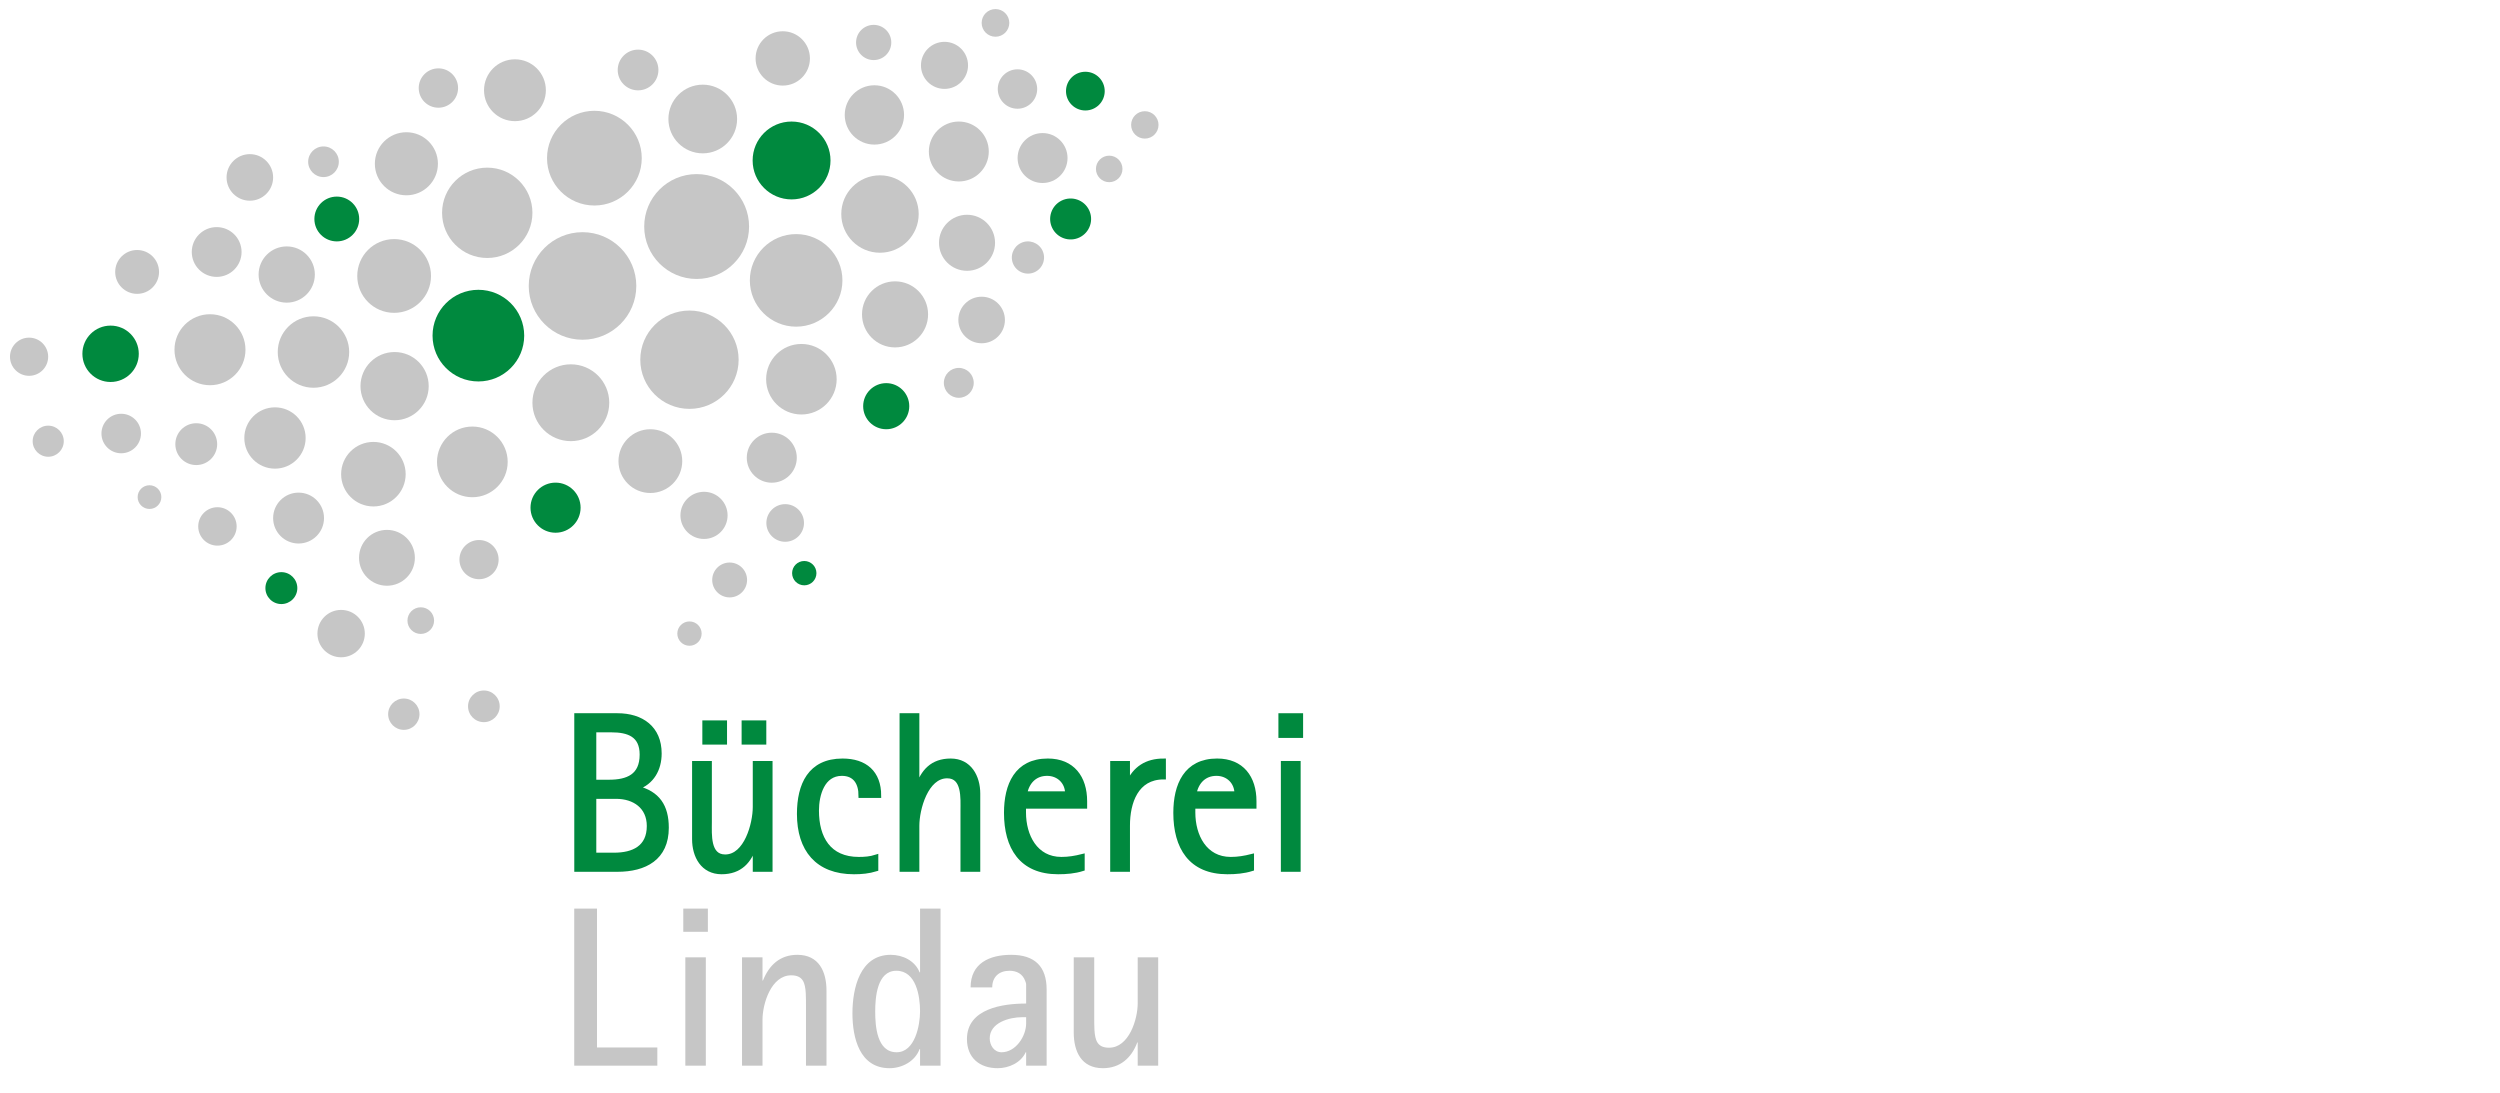 <?xml version="1.0" encoding="utf-8"?>
<!-- Generator: Adobe Illustrator 17.1.0, SVG Export Plug-In . SVG Version: 6.00 Build 0)  -->
<!DOCTYPE svg PUBLIC "-//W3C//DTD SVG 1.1//EN" "http://www.w3.org/Graphics/SVG/1.1/DTD/svg11.dtd">
<svg version="1.1" xmlns="http://www.w3.org/2000/svg" xmlns:xlink="http://www.w3.org/1999/xlink" x="0px" y="0px"
	 viewBox="0 0 768.667 336" enable-background="new 0 0 768.667 336" xml:space="preserve">
<g id="Bibliotheksmuseum_Lindau">
</g>
<g id="Kreise">
	<g>
		<path fill="#C6C6C6" d="M356.106,327.666v-33.32h-6.3v14.14c0,4.9-2.66,13.65-8.82,13.65c-3.64,0-4.27-2.311-4.479-5.46
			c-0.07-1.4-0.07-2.73-0.07-4.13v-18.2h-6.3v23.1c0,5.811,2.31,10.99,8.96,10.99c5.25,0,8.82-3.15,10.57-7.91h0.14v7.141H356.106z
			 M315.506,314.645c0,3.99-3.22,8.89-7.561,8.89c-2.31,0-3.64-2.17-3.64-4.27c0-4.83,6.021-6.51,9.94-6.51h1.26V314.645z
			 M321.806,327.666v-23.381c0-7.14-3.64-10.71-10.92-10.71c-6.65,0-12.46,2.591-12.46,10.011h6.65c0-3.221,2.1-5.11,5.319-5.11
			c2.24,0,4.061,0.98,4.83,3.15c0.141,0.42,0.28,0.699,0.28,1.119v5.811c-7.21,0-18.2,1.54-18.2,10.92c0,5.74,3.85,8.96,9.45,8.96
			c3.43,0,7.14-1.68,8.61-4.9h0.14v4.131H321.806z M282.886,310.935c0,4.27-1.54,12.6-7.21,12.6c-6.09,0-6.58-8.119-6.58-12.529
			c0-4.34,0.56-12.53,6.511-12.53C281.696,298.475,282.886,306.315,282.886,310.935 M289.186,327.666v-48.301h-6.3v19.601h-0.141
			c-1.399-3.57-5.18-5.391-8.889-5.391c-9.52,0-11.761,10.431-11.761,17.99c0,7.49,2.17,16.87,11.41,16.87
			c3.85,0,7.84-2.1,9.239-5.88h0.141v5.11H289.186z M254.116,327.666v-23.101c0-5.81-2.311-10.99-8.961-10.99
			c-5.319,0-8.68,3.15-10.569,7.91h-0.14v-7.14h-6.301v33.32h6.301v-14.141c0-4.899,2.66-13.649,8.819-13.649
			c3.64,0,4.271,2.31,4.48,5.46c0.07,1.4,0.07,2.8,0.07,4.13v18.2H254.116z M217.017,294.345h-6.3v33.32h6.3V294.345z
			 M217.647,279.365h-7.56v7.141h7.56V279.365z M202.108,327.666v-5.601h-18.551v-42.7h-7v48.301H202.108z"/>
		<g>
			<path fill="#00893E" stroke="#00893E" stroke-width="1.417" stroke-miterlimit="10" d="M189.834,267.34H177.28v-47.337h12.554
				c7.409,0,12.897,3.842,12.897,11.663c0,4.802-2.265,8.919-6.929,10.496v0.138c6.449,1.578,9.124,5.625,9.124,12.211
				C204.927,263.841,198.272,267.34,189.834,267.34z M187.982,224.463h-5.352v15.984h4.596c5.764,0,10.154-1.784,10.154-8.439
				C197.381,225.904,193.195,224.463,187.982,224.463z M189.422,244.907h-6.791v17.975h6.174c5.9,0,10.771-2.195,10.771-8.919
				C199.576,247.994,195.048,244.907,189.422,244.907z"/>
			<path fill="#00893E" stroke="#00893E" stroke-width="1.417" stroke-miterlimit="10" d="M232.16,267.34v-7.546h-0.138
				c-1.509,5.008-4.528,8.301-10.153,8.301c-5.763,0-8.369-4.871-8.369-10.085v-23.325h4.664v18.111
				c0,3.705-0.549,10.634,4.803,10.634c6.518,0,9.193-10.153,9.193-15.299v-13.446h4.664v32.655H232.16z M216.655,228.236v-6.037
				h6.175v6.037H216.655z M228.73,228.236v-6.037h6.175v6.037H228.73z"/>
			<path fill="#00893E" stroke="#00893E" stroke-width="1.417" stroke-miterlimit="10" d="M264.676,244.632
				c0-3.773-1.647-6.791-5.832-6.791c-5.968,0-7.752,6.517-7.752,11.388c0,8.439,3.705,14.956,12.967,14.956
				c1.783,0,3.566-0.138,5.282-0.687v3.704c-2.265,0.687-4.391,0.893-6.792,0.893c-11.25,0-16.808-6.93-16.808-17.837
				c0-8.919,3.293-16.328,13.31-16.328c6.928,0,11.182,3.636,11.182,10.702H264.676z"/>
			<path fill="#00893E" stroke="#00893E" stroke-width="1.417" stroke-miterlimit="10" d="M296.025,267.34v-18.111
				c0-3.704,0.549-10.634-4.803-10.634c-6.517,0-9.261,10.153-9.261,15.299v13.446h-4.665v-47.337h4.665v22.229h0.138
				c1.646-5.009,4.527-8.302,10.221-8.302c5.764,0,8.371,4.939,8.371,10.085v23.325H296.025z"/>
			<path fill="#00893E" stroke="#00893E" stroke-width="1.417" stroke-miterlimit="10" d="M314.752,247.925v1.921
				c0,7.135,3.568,14.339,11.594,14.339c2.265,0,4.254-0.344,6.449-0.893v3.842c-2.4,0.755-4.939,0.961-7.478,0.961
				c-11.319,0-15.916-7.615-15.916-18.18c0-8.508,3.155-15.985,12.761-15.985c7.615,0,11.388,5.214,11.388,12.417v1.578H314.752z
				 M321.955,237.841c-3.842,0-6.174,2.607-6.859,6.174h13.103C328.199,240.448,325.523,237.841,321.955,237.841z"/>
			<path fill="#00893E" stroke="#00893E" stroke-width="1.417" stroke-miterlimit="10" d="M346.719,253.826v13.515h-4.664v-32.655
				h4.664v6.312h0.138c2.058-4.733,5.694-7.066,10.907-7.066v5.009C349.326,238.939,346.719,246.691,346.719,253.826z"/>
			<path fill="#00893E" stroke="#00893E" stroke-width="1.417" stroke-miterlimit="10" d="M366.818,247.925v1.921
				c0,7.135,3.566,14.339,11.594,14.339c2.264,0,4.254-0.344,6.449-0.893v3.842c-2.402,0.755-4.939,0.961-7.479,0.961
				c-11.32,0-15.916-7.615-15.916-18.18c0-8.508,3.156-15.985,12.76-15.985c7.615,0,11.389,5.214,11.389,12.417v1.578H366.818z
				 M374.022,237.841c-3.842,0-6.174,2.607-6.861,6.174h13.104C380.264,240.448,377.588,237.841,374.022,237.841z"/>
			<path fill="#00893E" stroke="#00893E" stroke-width="1.417" stroke-miterlimit="10" d="M393.777,226.178v-6.175h6.174v6.175
				H393.777z M394.531,267.34v-32.655h4.665v32.655H394.531z"/>
		</g>
		<path fill="#C6C6C6" d="M196.184,27.78c3.457,0,6.259-2.803,6.259-6.26s-2.802-6.261-6.259-6.261s-6.259,2.804-6.259,6.261
			S192.727,27.78,196.184,27.78"/>
		<path fill="#C6C6C6" d="M148.773,222.039c2.688,0,4.868-2.179,4.868-4.868c0-2.689-2.18-4.868-4.868-4.868
			c-2.689,0-4.868,2.18-4.868,4.868C143.905,219.86,146.084,222.039,148.773,222.039"/>
		<path fill="#00893E" d="M34.001,117.449c4.787,0,8.668-3.88,8.668-8.667c0-4.787-3.881-8.668-8.668-8.668
			c-4.787,0-8.668,3.881-8.668,8.668C25.333,113.569,29.214,117.449,34.001,117.449"/>
		<path fill="#C6C6C6" d="M294.796,113.116c2.539,0,4.598,2.058,4.598,4.598c0,2.539-2.059,4.597-4.598,4.597
			c-2.539,0-4.596-2.058-4.596-4.597C290.2,115.173,292.257,113.116,294.796,113.116"/>
		<path fill="#00893E" d="M86.511,185.729c2.712,0,4.908-2.197,4.908-4.908c0-2.71-2.196-4.907-4.908-4.907
			c-2.711,0-4.907,2.197-4.907,4.907C81.604,183.532,83.8,185.729,86.511,185.729"/>
		<path fill="#00893E" d="M147.085,117.284c7.782,0,14.091-6.309,14.091-14.09c0-7.782-6.309-14.091-14.091-14.091
			c-7.782,0-14.091,6.309-14.091,14.091C132.994,110.975,139.303,117.284,147.085,117.284"/>
		<path fill="#00893E" d="M170.814,163.796c4.253,0,7.701-3.448,7.701-7.701s-3.448-7.701-7.701-7.701
			c-4.253,0-7.701,3.448-7.701,7.701S166.561,163.796,170.814,163.796"/>
		<path fill="#00893E" d="M243.38,61.312c6.611,0,11.972-5.359,11.972-11.971s-5.36-11.971-11.972-11.971
			c-6.61,0-11.971,5.359-11.971,11.971S236.77,61.312,243.38,61.312"/>
		<path fill="#00893E" d="M326.42,61.669c3.125-1.524,6.897-0.227,8.42,2.898c1.525,3.126,0.227,6.896-2.898,8.421
			c-3.126,1.524-6.897,0.227-8.422-2.899C321.996,66.964,323.294,63.194,326.42,61.669"/>
		<path fill="#00893E" d="M103.552,60.445c3.804,0,6.888,3.084,6.888,6.889c0,3.804-3.084,6.888-6.888,6.888
			c-3.805,0-6.889-3.084-6.889-6.888C96.663,63.529,99.747,60.445,103.552,60.445"/>
		<path fill="#C6C6C6" d="M216.462,165.713c4.004,0,7.25-3.247,7.25-7.251c0-4.005-3.246-7.251-7.25-7.251
			c-4.006,0-7.252,3.246-7.252,7.251C209.21,162.466,212.456,165.713,216.462,165.713"/>
		<path fill="#C6C6C6" d="M64.561,118.442c6.027,0,10.914-4.887,10.914-10.914c0-6.026-4.887-10.913-10.914-10.913
			c-6.026,0-10.914,4.887-10.914,10.913C53.647,113.555,58.534,118.442,64.561,118.442"/>
		<path fill="#C6C6C6" d="M14.826,140.437c2.641,0,4.783-2.141,4.783-4.781c0-2.642-2.143-4.781-4.783-4.781
			c-2.642,0-4.783,2.14-4.783,4.781C10.043,138.296,12.185,140.437,14.826,140.437"/>
		<path fill="#00893E" d="M333.712,33.968c3.287,0,5.952-2.665,5.952-5.952c0-3.288-2.665-5.953-5.952-5.953
			c-3.288,0-5.953,2.665-5.953,5.953C327.759,31.303,330.424,33.968,333.712,33.968"/>
		<path fill="#C6C6C6" d="M158.329,37.252c5.251,0,9.508-4.257,9.508-9.508c0-5.25-4.257-9.507-9.508-9.507
			c-5.251,0-9.508,4.257-9.508,9.507C148.821,32.995,153.078,37.252,158.329,37.252"/>
		<path fill="#C6C6C6" d="M244.786,100.439c7.859,0,14.232-6.371,14.232-14.23s-6.373-14.234-14.232-14.234
			c-7.86,0-14.232,6.375-14.232,14.234S236.926,100.439,244.786,100.439"/>
		<path fill="#C6C6C6" d="M240.673,9.611c4.613,0,8.354,3.739,8.354,8.352c0,4.613-3.74,8.353-8.354,8.353
			c-4.613,0-8.354-3.739-8.354-8.353C232.319,13.35,236.06,9.611,240.673,9.611"/>
		<path fill="#C6C6C6" d="M118.975,180.095c4.742,0,8.587-3.844,8.587-8.587c0-4.742-3.845-8.586-8.587-8.586
			s-8.587,3.844-8.587,8.586C110.388,176.252,114.232,180.095,118.975,180.095"/>
		<path fill="#C6C6C6" d="M294.806,55.796c5.088,0,9.213-4.125,9.213-9.213s-4.125-9.213-9.213-9.213s-9.213,4.125-9.213,9.213
			S289.718,55.796,294.806,55.796"/>
		<path fill="#C6C6C6" d="M175.514,135.638c6.523,0,11.811-5.288,11.811-11.813c0-6.521-5.288-11.81-11.811-11.81
			c-6.523,0-11.811,5.288-11.811,11.81C163.703,130.35,168.991,135.638,175.514,135.638"/>
		<path fill="#C6C6C6" d="M211.986,125.717c8.349,0,15.118-6.769,15.118-15.118s-6.769-15.118-15.118-15.118
			c-8.349,0-15.118,6.769-15.118,15.118S203.638,125.717,211.986,125.717"/>
		<path fill="#C6C6C6" d="M241.417,166.578c3.195,0,5.785-2.59,5.785-5.785c0-3.193-2.59-5.784-5.785-5.784
			c-3.195,0-5.785,2.591-5.785,5.784C235.632,163.988,238.222,166.578,241.417,166.578"/>
		<path fill="#C6C6C6" d="M216.073,47.149c5.832,0,10.559-4.727,10.559-10.559c0-5.831-4.727-10.559-10.559-10.559
			c-5.832,0-10.559,4.728-10.559,10.559C205.515,42.422,210.241,47.149,216.073,47.149"/>
		<path fill="#C6C6C6" d="M121.184,96.19c6.262,0,11.339-5.077,11.339-11.34c0-6.262-5.077-11.339-11.339-11.339
			c-6.263,0-11.34,5.077-11.34,11.339C109.844,91.113,114.921,96.19,121.184,96.19"/>
		<path fill="#C6C6C6" d="M301.821,91.229c3.953,0,7.158,3.204,7.158,7.158c0,3.953-3.205,7.157-7.158,7.157
			s-7.158-3.204-7.158-7.157C294.663,94.433,297.868,91.229,301.821,91.229"/>
		<path fill="#C6C6C6" d="M37.268,139.368c3.354,0,6.074-2.72,6.074-6.075c0-3.355-2.72-6.075-6.074-6.075
			c-3.356,0-6.075,2.721-6.075,6.075C31.192,136.648,33.912,139.368,37.268,139.368"/>
		<path fill="#C6C6C6" d="M320.554,56.268c4.24,0,7.677-3.438,7.677-7.678c0-4.239-3.437-7.676-7.677-7.676
			c-4.24,0-7.677,3.437-7.677,7.676C312.877,52.83,316.314,56.268,320.554,56.268"/>
		<path fill="#C6C6C6" d="M114.806,155.717c5.479,0,9.921-4.442,9.921-9.922c0-5.479-4.442-9.921-9.921-9.921
			c-5.479,0-9.921,4.442-9.921,9.921C104.885,151.275,109.326,155.717,114.806,155.717"/>
		<path fill="#C6C6C6" d="M104.885,202.095c4.022,0,7.283-3.262,7.283-7.284c0-4.022-3.261-7.284-7.283-7.284
			c-4.023,0-7.284,3.262-7.284,7.284C97.601,198.834,100.861,202.095,104.885,202.095"/>
		<path fill="#C6C6C6" d="M76.819,61.711c3.953,0,7.158-3.206,7.158-7.159c0-3.954-3.205-7.16-7.158-7.16
			c-3.954,0-7.159,3.206-7.159,7.16C69.66,58.505,72.865,61.711,76.819,61.711"/>
		<path fill="#C6C6C6" d="M45.963,156.488c2.013,0,3.646-1.633,3.646-3.646c0-2.013-1.633-3.645-3.646-3.645
			c-2.013,0-3.644,1.632-3.644,3.645C42.318,154.855,43.95,156.488,45.963,156.488"/>
		<path fill="#C6C6C6" d="M290.403,27.335c3.996,0,7.236-3.239,7.236-7.236c0-3.997-3.24-7.237-7.236-7.237
			c-3.998,0-7.238,3.24-7.238,7.237C283.165,24.095,286.405,27.335,290.403,27.335"/>
		<path fill="#C6C6C6" d="M351.996,42.615c2.326,0,4.212-1.885,4.212-4.211c0-2.325-1.886-4.211-4.212-4.211
			s-4.212,1.886-4.212,4.211C347.784,40.73,349.67,42.615,351.996,42.615"/>
		<path fill="#C6C6C6" d="M237.298,148.418c4.246,0,7.689-3.442,7.689-7.689c0-4.247-3.443-7.689-7.689-7.689
			c-4.247,0-7.689,3.442-7.689,7.689C229.608,144.975,233.051,148.418,237.298,148.418"/>
		<path fill="#C6C6C6" d="M91.802,167.113c4.321,0,7.824-3.503,7.824-7.824c0-4.32-3.503-7.823-7.824-7.823
			c-4.32,0-7.823,3.503-7.823,7.823C83.979,163.61,87.481,167.113,91.802,167.113"/>
		<path fill="#C6C6C6" d="M129.373,194.914c2.262,0,4.095-1.833,4.095-4.095c0-2.262-1.833-4.095-4.095-4.095
			c-2.262,0-4.095,1.833-4.095,4.095C125.278,193.081,127.111,194.914,129.373,194.914"/>
		<path fill="#C6C6C6" d="M149.814,79.322c7.671,0,13.89-6.215,13.89-13.887c0-7.672-6.219-13.891-13.89-13.891
			c-7.671,0-13.891,6.219-13.891,13.891C135.923,73.107,142.143,79.322,149.814,79.322"/>
		<path fill="#C6C6C6" d="M99.463,45.024c2.603,0,4.713,2.109,4.713,4.712c0,2.604-2.11,4.713-4.713,4.713
			c-2.603,0-4.713-2.109-4.713-4.713C94.75,47.133,96.859,45.024,99.463,45.024"/>
		<path fill="#C6C6C6" d="M96.38,119.22c6.066,0,10.984-4.918,10.984-10.984s-4.918-10.984-10.984-10.984
			c-6.065,0-10.983,4.918-10.983,10.984S90.315,119.22,96.38,119.22"/>
		<path fill="#C6C6C6" d="M275.199,106.82c5.61,0,10.157-4.548,10.157-10.158c0-5.609-4.547-10.157-10.157-10.157
			c-5.61,0-10.158,4.548-10.158,10.157C265.041,102.272,269.589,106.82,275.199,106.82"/>
		<path fill="#C6C6C6" d="M182.755,63.189c8.043,0,14.562-6.52,14.562-14.562c0-8.043-6.52-14.563-14.562-14.563
			c-8.044,0-14.563,6.521-14.563,14.563C168.191,56.669,174.711,63.189,182.755,63.189"/>
		<path fill="#C6C6C6" d="M60.341,142.991c3.552,0,6.431-2.879,6.431-6.431c0-3.551-2.879-6.43-6.431-6.43
			c-3.551,0-6.43,2.879-6.43,6.43C53.911,140.112,56.79,142.991,60.341,142.991"/>
		<path fill="#C6C6C6" d="M246.404,127.441c5.987,0,10.842-4.854,10.842-10.842c0-5.988-4.854-10.843-10.842-10.843
			c-5.988,0-10.843,4.854-10.843,10.843C235.562,122.587,240.416,127.441,246.404,127.441"/>
		<path fill="#C6C6C6" d="M211.991,198.552c2.066,0,3.74-1.675,3.74-3.74c0-2.066-1.674-3.741-3.74-3.741
			c-2.066,0-3.74,1.675-3.74,3.741C208.251,196.877,209.925,198.552,211.991,198.552"/>
		<path fill="#C6C6C6" d="M306.076,11.293c2.348,0,4.252-1.904,4.252-4.252c0-2.349-1.904-4.253-4.252-4.253
			c-2.349,0-4.252,1.904-4.252,4.253C301.824,9.388,303.728,11.293,306.076,11.293"/>
		<path fill="#C6C6C6" d="M134.793,33.119c3.341,0,6.05-2.709,6.05-6.05c0-3.342-2.709-6.051-6.05-6.051
			c-3.342,0-6.051,2.709-6.051,6.051C128.742,30.41,131.451,33.119,134.793,33.119"/>
		<path fill="#C6C6C6" d="M42.158,90.35c3.723,0,6.742-3.019,6.742-6.742s-3.019-6.742-6.742-6.742
			c-3.724,0-6.742,3.019-6.742,6.742S38.435,90.35,42.158,90.35"/>
		<path fill="#C6C6C6" d="M145.231,152.882c6.001,0,10.866-4.865,10.866-10.866c0-6.001-4.865-10.866-10.866-10.866
			c-6.001,0-10.866,4.865-10.866,10.866C134.364,148.017,139.23,152.882,145.231,152.882"/>
		<path fill="#C6C6C6" d="M88.159,93.056c4.775,0,8.646-3.871,8.646-8.646c0-4.774-3.871-8.645-8.646-8.645
			c-4.774,0-8.646,3.871-8.646,8.645C79.514,89.185,83.385,93.056,88.159,93.056"/>
		<path fill="#C6C6C6" d="M297.329,83.267c4.759,0,8.617-3.857,8.617-8.617c0-4.759-3.858-8.617-8.617-8.617
			c-4.76,0-8.619,3.858-8.619,8.617C288.71,79.41,292.569,83.267,297.329,83.267"/>
		<path fill="#C6C6C6" d="M66.853,167.764c3.263,0,5.906-2.645,5.906-5.906c0-3.261-2.644-5.905-5.906-5.905
			c-3.262,0-5.905,2.645-5.905,5.905C60.947,165.12,63.591,167.764,66.853,167.764"/>
		<path fill="#C6C6C6" d="M312.842,33.431c3.346,0,6.058-2.713,6.058-6.059s-2.712-6.059-6.058-6.059s-6.059,2.712-6.059,6.059
			S309.496,33.431,312.842,33.431"/>
		<path fill="#C6C6C6" d="M214.195,85.772c8.903,0,16.122-7.218,16.122-16.122s-7.219-16.122-16.122-16.122
			c-8.904,0-16.122,7.218-16.122,16.122S205.291,85.772,214.195,85.772"/>
		<path fill="#C6C6C6" d="M224.34,172.96c2.962,0,5.361,2.4,5.361,5.361c0,2.961-2.399,5.361-5.361,5.361
			c-2.961,0-5.36-2.4-5.36-5.361C218.98,175.361,221.379,172.96,224.34,172.96"/>
		<path fill="#C6C6C6" d="M124.952,40.656c5.354,0,9.695,4.342,9.695,9.696c0,5.354-4.341,9.696-9.695,9.696
			c-5.355,0-9.696-4.342-9.696-9.696C115.256,44.998,119.597,40.656,124.952,40.656"/>
		<path fill="#C6C6C6" d="M121.325,129.212c5.792,0,10.488-4.695,10.488-10.488c0-5.792-4.696-10.487-10.488-10.487
			s-10.488,4.695-10.488,10.487C110.837,124.517,115.533,129.212,121.325,129.212"/>
		<path fill="#C6C6C6" d="M147.285,178.085c3.327,0,6.024-2.696,6.024-6.023c0-3.326-2.697-6.023-6.024-6.023
			c-3.326,0-6.023,2.697-6.023,6.023C141.262,175.389,143.959,178.085,147.285,178.085"/>
		<path fill="#C6C6C6" d="M268.846,44.458c5.036,0,9.119-4.083,9.119-9.119c0-5.037-4.083-9.119-9.119-9.119
			s-9.118,4.082-9.118,9.119C259.728,40.375,263.81,44.458,268.846,44.458"/>
		<path fill="#00893E" d="M272.483,131.977c3.913,0,7.086-3.173,7.086-7.087c0-3.914-3.173-7.087-7.086-7.087
			c-3.914,0-7.088,3.173-7.088,7.087C265.396,128.804,268.569,131.977,272.483,131.977"/>
		<path fill="#C6C6C6" d="M318.231,83.628c2.459-1.199,3.48-4.165,2.28-6.624c-1.199-2.459-4.165-3.479-6.624-2.28
			c-2.459,1.199-3.479,4.165-2.279,6.624C312.807,83.807,315.772,84.828,318.231,83.628"/>
		<path fill="#C6C6C6" d="M8.941,115.552c3.241,0,5.869-2.628,5.869-5.869c0-3.241-2.628-5.868-5.869-5.868
			s-5.869,2.627-5.869,5.868C3.072,112.924,5.7,115.552,8.941,115.552"/>
		<path fill="#C6C6C6" d="M199.963,151.581c5.414,0,9.804-4.389,9.804-9.803c0-5.414-4.39-9.804-9.804-9.804
			s-9.803,4.39-9.803,9.804C190.16,147.192,194.549,151.581,199.963,151.581"/>
		<path fill="#C6C6C6" d="M341.043,56.015c2.252,0,4.077-1.826,4.077-4.078c0-2.252-1.825-4.078-4.077-4.078
			c-2.252,0-4.077,1.826-4.077,4.078C336.966,54.189,338.791,56.015,341.043,56.015"/>
		<path fill="#C6C6C6" d="M84.546,144.095c5.206,0,9.426-4.22,9.426-9.425c0-5.206-4.22-9.426-9.426-9.426s-9.426,4.22-9.426,9.426
			C75.12,139.876,79.34,144.095,84.546,144.095"/>
		<path fill="#C6C6C6" d="M124.159,224.409c2.661,0,4.819-2.158,4.819-4.819c0-2.661-2.158-4.818-4.819-4.818
			c-2.66,0-4.818,2.157-4.818,4.818C119.341,222.251,121.499,224.409,124.159,224.409"/>
		<path fill="#00893E" d="M247.286,179.969c2.066,0,3.74-1.675,3.74-3.74c0-2.066-1.674-3.741-3.74-3.741
			c-2.066,0-3.74,1.675-3.74,3.741C243.546,178.294,245.22,179.969,247.286,179.969"/>
		<path fill="#C6C6C6" d="M179.105,104.457c9.133,0,16.535-7.403,16.535-16.535c0-9.132-7.402-16.535-16.535-16.535
			c-9.132,0-16.535,7.403-16.535,16.535C162.569,97.053,169.973,104.457,179.105,104.457"/>
		<path fill="#C6C6C6" d="M66.619,69.827c4.229,0,7.656,3.428,7.656,7.656c0,4.228-3.428,7.655-7.656,7.655
			c-4.228,0-7.656-3.428-7.656-7.655C58.963,73.254,62.392,69.827,66.619,69.827"/>
		<path fill="#C6C6C6" d="M270.565,77.708c6.573,0,11.901-5.328,11.901-11.901c0-6.572-5.328-11.9-11.901-11.9
			c-6.573,0-11.901,5.328-11.901,11.9C258.663,72.379,263.991,77.708,270.565,77.708"/>
		<path fill="#C6C6C6" d="M268.626,18.473c2.99,0,5.414-2.424,5.414-5.414c0-2.99-2.424-5.415-5.414-5.415
			c-2.99,0-5.414,2.425-5.414,5.415C263.212,16.049,265.636,18.473,268.626,18.473"/>
	</g>
</g>
</svg>
